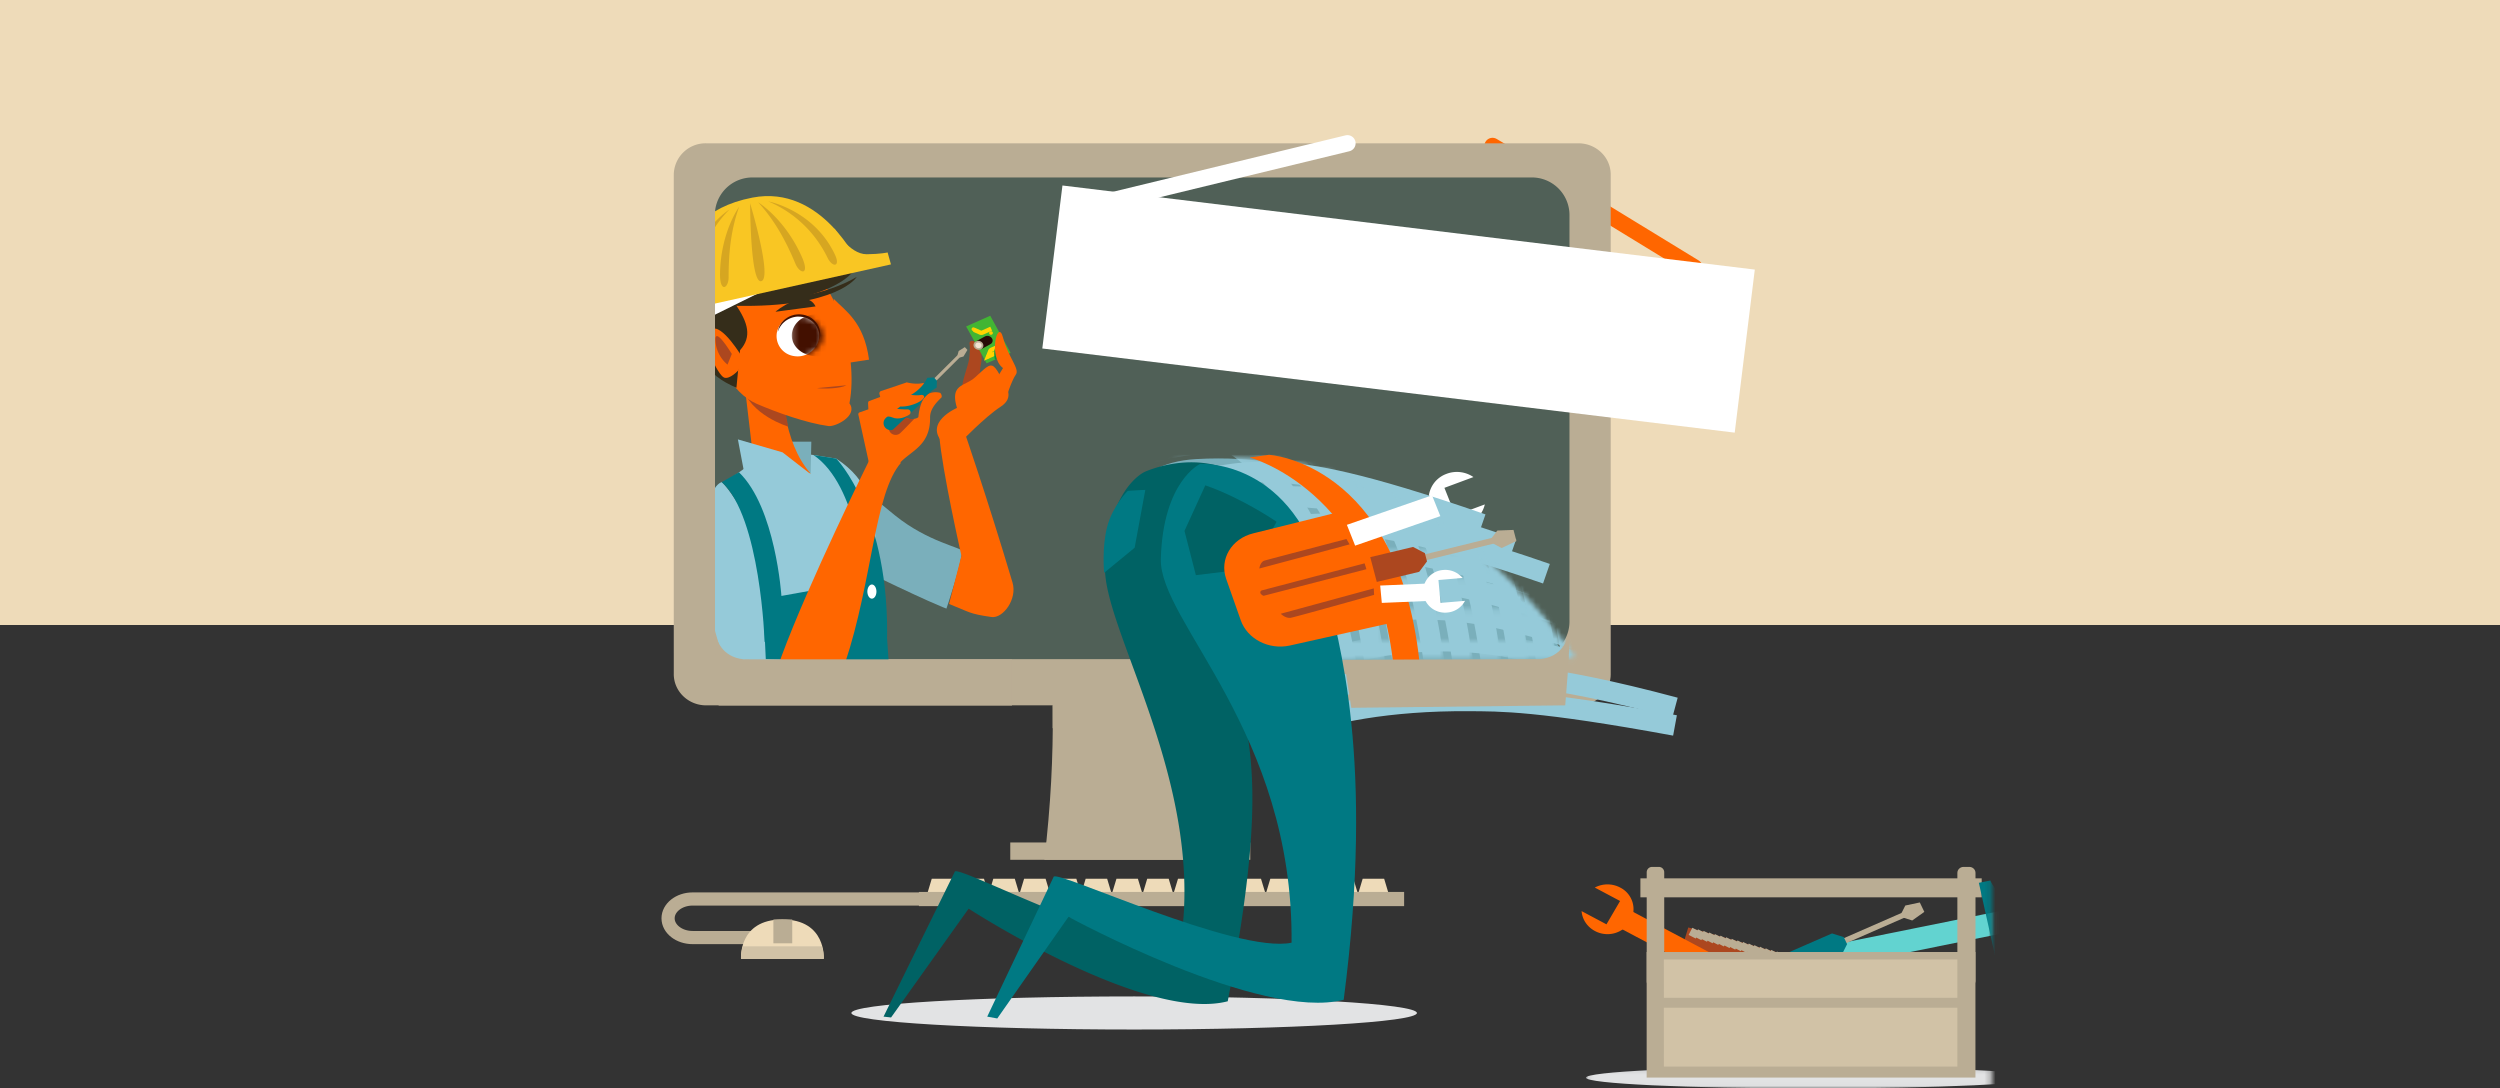 <svg width="448" height="195" xmlns="http://www.w3.org/2000/svg" xmlns:xlink="http://www.w3.org/1999/xlink"><rect width="100%" height="100%" fill="#333333" stroke="none"/><defs><path id="a" d="M0 220.95h305.3V0H0z"/><path d="M.09.57C1.03.4 2.05.27 3.13.2a67.4 67.4 0 0128.22 4.35v31.38H.1V.57z" id="c"/><path d="M.04 6.84C2.22 3.18 6.08.57 12.53.2a67.99 67.99 0 0133.56 6.64H.03z" id="e"/><path d="M.13 5.09C2.43 2.37 6.01.51 11.38.19a67.52 67.52 0 0129.6 4.9H.12z" id="g"/><path d="M55.97 9.16a92.3 92.3 0 00-9.7-8.99H.18v9h55.78z" id="i"/><path d="M56.86 9.75c-2.03-2.58-4.98-6-8.81-9.64H.17v9.64h56.69z" id="k"/><path d="M.19 8.87h54.44c0 .01-2.3-3.68-6.78-8.7H.2v8.7z" id="m"/><path d="M.08 3.01h52.44c0 .01-.7-1.12-2.09-2.98H.08v2.98z" id="o"/><path d="M.16 35.93h29.51V6.6A67.92 67.92 0 00.16.08v35.85z" id="q"/><path d="M.04 35.75h29.01V8.96A69.23 69.23 0 00.05.08v35.67z" id="s"/><path d="M.08 35.2H29.1V11.87A71.82 71.82 0 00.1.17V35.2z" id="u"/><path d="M.07 34.1h29V14.55C21.58 8.62 11.87 2.92.08.1v34z" id="w"/><path d="M.17 32.64h29.01v-15.2c-.98-.9-2.01-1.82-3.1-2.73C19.4 9.1 10.72 3.48.18.07v32.57z" id="y"/><path d="M.18 30.81h29V20.56a92.32 92.32 0 00-8.08-7.67A79.74 79.74 0 00.18.07V30.8z" id="A"/><path d="M.1 28.62h29v-4.54a92.07 92.07 0 00-12.98-13.39A81.82 81.82 0 00.1.1v28.53z" id="C"/><path d="M.1 26.06H27.8c.01.02-5.59-8.95-16.27-17.93A83.91 83.91 0 00.1.03v26.03z" id="E"/><path d="M.1 23.13H23c.01.02-5.59-8.95-16.28-17.93A86.2 86.2 0 00.11.17v22.96z" id="G"/><path d="M.07 19.66h18.32c.02.02-5.58-8.96-16.27-17.93A88.4 88.4 0 00.07.06v19.6z" id="I"/><path d="M.03 16h13.95C14 16.02 9.21 8.34.03.08V16z" id="K"/><path id="M" d="M72.78 3.98V.11H.09v3.87h72.69z"/><path id="O" d="M39.05 13V.1H.13V13h38.92z"/><path id="Q" d="M0 220.95h304.82V0H0z"/><path d="M.2 7.06l.24.05c2.37.38 4.7-.87 5.2-2.8.5-1.93-1-3.8-3.38-4.19A5.4 5.4 0 00.2.19v6.87z" id="S"/><path id="U" d="M0 220.95h305.3V0H0z"/></defs><g fill="none" fill-rule="evenodd"><path fill="#EEDBB9" d="M0 0h448v112H0z"/><g transform="translate(52.06 11)"><path d="M150.91 107.25s-13.26-34.53 11.34-35.98c42.96-2.53 66.75 36.03 66.7 35.98h-78.04z" fill="#FFD368"/><path d="M251.57 36.92l-14.88-9.1M236.7 27.82l-21.3-12.66" stroke="#F60" stroke-width="2.93" stroke-linecap="round" stroke-linejoin="round"/><mask id="b" fill="#fff"><use xlink:href="#a"/></mask><path fill="#BAAD94" mask="url(#b)" d="M128.98 143.08h43.01v-3.11h-43.01zM168.4 115.4h-31.8v4.09h31.77c0-1.36 0-2.72.02-4.1"/><path d="M170.17 87.13h-35.08c1.72 21.71 2.3 36.3 0 55.95h35.08c-2.76-18.7-2.02-34.1 0-55.95" fill="#BAAD94" mask="url(#b)"/><path fill="#EEDBB9" mask="url(#b)" d="M119.6 149.24h-5.52l.83-2.77h3.85zM125.1 149.24h-5.5l.83-2.77h3.84zM130.62 149.24h-5.51l.83-2.77h3.85z"/><path fill="#EEDBB9" mask="url(#b)" d="M136.14 149.24h-5.52l.84-2.77h3.85zM141.66 149.24h-5.52l.84-2.77h3.84zM147.17 149.24h-5.51l.83-2.77h3.85zM152.69 149.24h-5.52l.84-2.77h3.84zM158.2 149.24h-5.51l.83-2.77h3.85zM163.72 149.24h-5.52l.84-2.77h3.84zM169.23 149.24h-5.51l.83-2.77h3.85zM174.75 149.24h-5.52l.84-2.77h3.84zM180.26 149.24h-5.51l.83-2.77h3.85zM185.78 149.24h-5.52l.84-2.77h3.84zM191.3 149.24h-5.52l.84-2.77h3.84zM196.81 149.24h-5.51l.83-2.77h3.85z"/><path fill="#BAAD94" mask="url(#b)" d="M112.61 151.38h86.95v-2.55h-86.95zM230.77 14.68H74.48a5.7 5.7 0 00-5.8 5.6v89.52c0 3.09 2.6 5.6 5.8 5.6h156.3c3.2 0 5.8-2.51 5.8-5.6V20.28c0-3.1-2.6-5.6-5.8-5.6"/><path d="M222.35 20.8H82.9a6.74 6.74 0 00-6.86 6.62v73.08a6.74 6.74 0 006.86 6.62h139.44a6.74 6.74 0 006.85-6.62V27.42a6.74 6.74 0 00-6.85-6.62" fill="#506057" mask="url(#b)"/><path d="M83.33 157.01H72.06c-2.43 0-4.4-1.54-4.4-3.45 0-1.9 1.97-3.46 4.4-3.46H127" stroke="#BAAD94" stroke-width="2.36" mask="url(#b)"/><path d="M80.73 160.83h14.83s.5-7.06-7.43-7.06-7.4 7.06-7.4 7.06" fill="#EEDBB9" mask="url(#b)"/><path d="M80.73 160.83h14.83s.08-1.03-.36-2.25H81.07c-.43 1.22-.34 2.25-.34 2.25" fill="#D1C2A6" mask="url(#b)"/><path d="M88.22 153.77v4.27" stroke="#BAAD94" stroke-width="3.38" mask="url(#b)"/><path fill="#FFF" mask="url(#b)" d="M134.72 51.45L258.8 66.53l3.6-29.22-124.07-15.07z"/><path d="M189.4 14.68l-46.98 11.4" stroke="#FFF" stroke-width="2.93" stroke-linecap="round" stroke-linejoin="round" mask="url(#b)"/><path d="M151.18 167.56c27.99 0 50.67 1.33 50.67 2.97 0 1.63-22.68 2.96-50.67 2.96-27.98 0-50.67-1.33-50.67-2.96 0-1.64 22.69-2.97 50.67-2.97" fill="#E2E3E4" mask="url(#b)"/><path d="M207.2 73.9a4.86 4.86 0 00-2.93 6.35 5.15 5.15 0 009.75-.86l-5.28 1.96-1.96-4.93 5.2-1.93a5.24 5.24 0 00-4.79-.59" fill="#FFF" mask="url(#b)"/><path fill="#BAAD94" mask="url(#b)" d="M136.6 119.49h31.8v-4.1h-31.8z"/><path d="M150.91 107.25s-13.26-34.53 11.34-35.98c42.96-2.53 66.75 36.03 66.7 35.98" fill="#7AAFBB" mask="url(#b)"/></g><g transform="translate(211.83 81.93)"><mask id="d" fill="#fff"><use xlink:href="#c"/></mask><path d="M.09-6.49C6.08-5.26 16.45.68 22.43 12.91c2.35 4.83 5.26 12.68 8.92 35.04" stroke="#95CAD9" stroke-width="3.71" mask="url(#d)"/></g><g transform="translate(202.43 81.93)"><mask id="f" fill="#fff"><use xlink:href="#e"/></mask><path d="M-9.53 6.84c4.02-4.41 14.47-10.21 28.6-9.3 5.56.36 13.77 1.52 36.06 9.25" stroke="#95CAD9" stroke-width="3.71" mask="url(#f)"/></g><g transform="translate(203.58 81.93)"><mask id="h" fill="#fff"><use xlink:href="#g"/></mask><path d="M-11.92 1.7c4.27-4.19 15.05-9.42 29.1-7.76 5.53.65 13.66 2.24 35.47 11.15" stroke="#95CAD9" stroke-width="3.71" mask="url(#h)"/></g><path d="M200.93 93.98c4.02-4.4 14.47-10.2 28.6-9.3 5.56.36 13.77 1.52 36.06 9.25" stroke="#95CAD9" stroke-width="3.71"/><path d="M205.33 98.16c4.02-4.4 14.44-10 28.57-9.08 5.56.36 14.9 1.56 37.2 9.29" stroke="#95CAD9" stroke-width="3.71"/><path d="M212.46 102.86c4.01-4.41 14.36-9.8 28.48-8.88 5.56.36 13.88 1.1 36.18 8.83" stroke="#95CAD9" stroke-width="3.71"/><g transform="translate(217.77 98.4)"><mask id="j" fill="#fff"><use xlink:href="#i"/></mask><path d="M.19 9.16C4.2 4.76 14.69-.64 28.82.27c5.57.36 13.74 1.11 36.03 8.84" stroke="#95CAD9" stroke-width="3.71" mask="url(#j)"/></g><g transform="translate(221.8 103.51)"><mask id="l" fill="#fff"><use xlink:href="#k"/></mask><path d="M.17 9.22C4.2 4.82 14.42-.42 28.5.16c5.57.23 15.76 1.33 37.82 9.6" stroke="#95CAD9" stroke-width="3.71" mask="url(#l)"/></g><g transform="translate(227.36 109)"><mask id="n" fill="#fff"><use xlink:href="#m"/></mask><path d="M.19 7.9C4.97 3.96 14.93-.23 29.15.2c5.58.16 13.87.98 36.16 8.71" stroke="#95CAD9" stroke-width="3.71" mask="url(#n)"/></g><g transform="translate(229.47 114.85)"><mask id="p" fill="#fff"><use xlink:href="#o"/></mask><path d="M.08 6.37C6.1 3.88 17-.43 31.13.07c5.57.2 10.94.69 34.9 6.77" stroke="#95CAD9" stroke-width="3.71" mask="url(#p)"/></g><path d="M230.16 125.8c5.53-2.36 17.42-5.03 31.33-5.18 5.57-.06 15.2-.09 38.67 6.2" stroke="#95CAD9" stroke-width="3.71"/><path d="M231.92 130.25c5.73-2.53 17.08-4.76 31.24-4.66 5.65.03 12.6-.08 37 4.41" stroke="#95CAD9" stroke-width="3.71"/><g transform="translate(218.35 81.93)"><mask id="r" fill="#fff"><use xlink:href="#q"/></mask><path d="M.16-6.93C6.1-5.53 16.28.71 21.86 13.12c2.2 4.88 4.87 12.38 7.81 34.83" stroke="#95CAD9" stroke-width="3.71" mask="url(#r)"/></g><g transform="translate(223.9 82.12)"><mask id="t" fill="#fff"><use xlink:href="#s"/></mask><path d="M.04-7.34C5.98-5.9 16.1.43 21.57 12.88c2.15 4.9 4.75 12.42 7.48 34.9" stroke="#95CAD9" stroke-width="3.71" mask="url(#t)"/></g><g transform="translate(229.47 82.66)"><mask id="v" fill="#fff"><use xlink:href="#u"/></mask><path d="M.08-7.78C6.02-6.33 16.13-.01 21.61 12.44c2.15 4.9 4.75 12.42 7.48 34.9" stroke="#95CAD9" stroke-width="3.71" mask="url(#v)"/></g><g transform="translate(234.64 83.76)"><mask id="x" fill="#fff"><use xlink:href="#w"/></mask><path d="M.07-8.88C6-7.43 16.12-1.11 21.59 11.35c2.15 4.9 4.75 12.42 7.49 34.9" stroke="#95CAD9" stroke-width="3.71" mask="url(#x)"/></g><g transform="translate(239.63 85.22)"><mask id="z" fill="#fff"><use xlink:href="#y"/></mask><path d="M.17-10.34C6.1-8.9 16.22-2.57 21.69 9.88c2.16 4.9 4.75 12.42 7.49 34.9" stroke="#95CAD9" stroke-width="3.71" mask="url(#z)"/></g><g transform="translate(244.61 87.05)"><mask id="B" fill="#fff"><use xlink:href="#A"/></mask><path d="M.18-12.28C6.1-10.83 16.23-4.51 21.7 7.95c2.15 4.9 4.75 12.42 7.49 34.9" stroke="#95CAD9" stroke-width="3.71" mask="url(#B)"/></g><g transform="translate(249.6 89.25)"><mask id="D" fill="#fff"><use xlink:href="#C"/></mask><path d="M.1-14.47C6.03-13.02 16.15-6.7 21.62 5.75c2.15 4.9 4.75 12.42 7.49 34.9" stroke="#95CAD9" stroke-width="3.71" mask="url(#D)"/></g><g transform="translate(254.2 91.8)"><mask id="F" fill="#fff"><use xlink:href="#E"/></mask><path d="M.1-17.5c5.94 1.46 16.06 7.78 21.53 20.23 2.15 4.9 4.75 12.65 7.48 35.13" stroke="#95CAD9" stroke-width="3.71" mask="url(#F)"/></g><g transform="translate(259 94.73)"><mask id="H" fill="#fff"><use xlink:href="#G"/></mask><path d="M.1-20.19C6.05-18.74 16.17-12.42 21.64.04c2.15 4.9 4.75 12.42 7.49 34.9" stroke="#95CAD9" stroke-width="3.71" mask="url(#H)"/></g><g transform="translate(263.6 98.2)"><mask id="J" fill="#fff"><use xlink:href="#I"/></mask><path d="M.07-23.66C6-22.21 16.12-15.9 21.59-3.44c2.16 4.9 4.75 12.42 7.49 34.9" stroke="#95CAD9" stroke-width="3.71" mask="url(#J)"/></g><g transform="translate(268 101.87)"><mask id="L" fill="#fff"><use xlink:href="#K"/></mask><path d="M.03-26.98c5.93 1.45 16.05 7.77 21.52 20.22 2.15 4.9 4.75 12.42 7.49 34.9" stroke="#95CAD9" stroke-width="3.71" mask="url(#L)"/></g><g transform="translate(52.06 11)"><path d="M206.57 91.14a3.87 3.87 0 00-3.6 4.15 3.93 3.93 0 004.3 3.48 3.96 3.96 0 003.2-2.1l-4.39.37-.37-4.1 4.32-.37a4.02 4.02 0 00-3.46-1.43z" fill="#FFF"/><path d="M106.27 171.18l12.77-25.97c.4-1.39 30.6 14.8 40.46 12.72 4.43-28.38-13.86-56.06-13.54-67.34.4-14 7.05-17 7.05-17s15.94-7.53 24.25 8.7a33.22 33.22 0 011.82 4.33c1.33 3.88-13.06 5.52-12.48 9.71 3.3 23.83 10.38 24.83 1.35 72.1-14.88 3.88-46.43-16.6-46.43-16.6l-13.9 19.5-1.35-.15z" fill="#006264"/><path d="M124.85 171.18l11.9-25.05c.4-1.39 32.79 13.88 42.64 11.8.33-37.83-23.76-57.53-23.43-68.8.4-14 7.05-17 7.05-17s16.98-1.04 22.44 21.83c2.36 9.85 8.92 30.9 3.28 74.2-14.88 3.89-49.32-14.86-49.32-14.86l-12.76 18.21-1.8-.33z" fill="#007983"/><path d="M163.93 75.97l-3.73 8.17 2.04 7.93 9.8-1.2 4.67-8.37s-6.12-4.22-12.78-6.53" fill="#006264"/><path d="M191.2 79.93l-18.66 4.64c-3.91.95-6.11 4.64-4.87 8.17l2.62 7.43c1.18 3.34 5.02 5.32 8.74 4.52l20.78-4.65s-5.4-17.11-8.6-20.1" fill="#F60"/><path d="M189.79 86.55l-16.18 4.33s.14-1.18.93-1.42 14.68-3.87 14.68-3.87M192.48 89.95l-18.4 4.84a.39.39 0 00-.28.47c.05.2.44.54.65.49L192.8 91M194.12 94.44l-16.67 4.54s.77.82 1.73.74c.5-.04 15-4.12 15-4.12l-.06-1.16z" fill="#AC471F"/><path d="M145.8 91.65l5.47-4.5 1.91-10.36s-1.22.04-3.15.17c0 0-2.65 2.62-3.66 6.34-1.01 3.72-.57 8.35-.57 8.35" fill="#007983"/><path d="M202.27 107.25c-4-35.42-26.94-36.75-26.94-36.75l-3.44.48s21.84 5.75 25.64 36.27h4.74z" fill="#F60"/><path fill="#FFF" d="M195.27 93.93l.29 3.11 8.71-.37-.28-3.11zM189.3 83.05l1.48 3.73 15.27-5.29-1.49-3.73z"/><path fill="#BAAD94" d="M194.54 90.49l.28 1.03 21.77-5.35-.27-1.04z"/><path fill="#BAAD94" d="M215.27 85.38l.28 1.04 1.48.79 2.65-1.26-.52-1.99-2.9.11z"/><path fill="#AC471F" d="M193.49 88.84l1.17 4.44 7.6-1.81 1.4-1.87-.38-1.48-2.12-1.11z"/><g transform="translate(232.04 180.07)"><mask id="N" fill="#fff"><use xlink:href="#M"/></mask><path d="M40.82.11c22.5 0 40.73.87 40.73 1.94 0 1.07-18.24 1.93-40.73 1.93C18.32 3.98.1 3.12.1 2.05.1.98 18.33.1 40.82.1" fill="#E2E3E4" mask="url(#N)"/></g><g transform="translate(265.76 151.35)"><mask id="P" fill="#fff"><use xlink:href="#O"/></mask><path fill="#62D3D0" mask="url(#P)" d="M.13 9.08L1 13.01l44.44-9L44.57.1z"/></g><path fill="#BAAD94" d="M270.84 160.41l.43.89 18.76-8.21-.42-.89z"/><path fill="#BAAD94" d="M288.7 152.6l.43.88 1.48.47 2.17-1.54-.81-1.69-2.6.55z"/><path fill="#007983" d="M268.52 159.64l1.82 3.78 7.65-3.35.95-1.88-.6-1.26-2.1-.66z"/><path fill="#AC471F" d="M280.57 167.4l1.06-3.46-31.15-8.74-1.06 3.45z"/><path d="M251.84 155.58l-.66 1.28M252.86 155.86l-.67 1.29M253.87 156.14l-.67 1.3M254.88 156.43l-.67 1.28M255.89 156.71l-.67 1.29M256.9 157l-.67 1.28M257.91 157.28l-.67 1.29M258.92 157.56l-.66 1.29M259.94 157.85l-.67 1.28M260.95 158.13l-.67 1.29M261.96 158.41l-.67 1.3M262.97 158.7l-.67 1.29M263.98 158.98l-.67 1.29M265 159.27l-.68 1.28M266 159.55l-.66 1.29M267.01 159.83l-.66 1.3M268.03 160.12l-.67 1.28M269.04 160.4l-.67 1.29M270.05 160.69l-.67 1.28M271.06 160.97l-.67 1.29M272.07 161.25l-.67 1.29M273.08 161.54l-.67 1.28M274.1 161.82l-.67 1.29" stroke="#BAAD94" stroke-width="1.43"/><mask id="R" fill="#fff"><use xlink:href="#Q"/></mask><path fill="#BAAD94" mask="url(#R)" d="M241.9 149.8h61.16v-3.4H241.9z"/><path d="M299.8 165.82h1.05c.6 0 1.1-.47 1.1-1.06v-19.34c0-.6-.5-1.07-1.1-1.07h-1.05c-.6 0-1.1.48-1.1 1.07v19.34c0 .59.5 1.06 1.1 1.06" fill="#BAAD94" mask="url(#R)"/><path d="M233.74 155.83a4.78 4.78 0 006.35-1.73 4.35 4.35 0 00-1.81-6.05 4.85 4.85 0 00-4.55 0l4.53 2.41-2.44 4.18-4.46-2.37c.11 1.44.96 2.8 2.38 3.56" fill="#F60" mask="url(#R)"/><path fill="#F60" mask="url(#R)" d="M259.54 166.62l1.85-3.17-21.63-11.48-1.85 3.17z"/><path d="M244 165.82h1.2c.53 0 .97-.42.97-.94V145.3a.96.96 0 00-.98-.95H244a.96.96 0 00-.97.95v19.58c0 .52.44.94.98.94" fill="#BAAD94" mask="url(#R)"/><path fill="#BAAD94" mask="url(#R)" d="M243.02 182.1h58.92v-22.5h-58.92z"/><path fill="#D1C2A6" mask="url(#R)" d="M246.11 180.14h52.59v-10.55H246.1zM246.11 167.8h52.59v-6.86H246.1z"/><path d="M304.61 146.79l-2.06.41 3.58 16.12 5.08-1.03-2.72-12.24a5.8 5.8 0 01-3.88-3.26" fill="#007983" mask="url(#R)"/><path d="M95.96 71s2.53 2.4 12.37 10.36c5.94 4.8 12.04 5.77 12.01 6.4-.1 2.38-2.8 10.3-2.8 10.3s-3.1-1.07-17.61-8.2L95.96 71z" fill="#7AAFBB" mask="url(#R)"/><path d="M78.68 74.88s9.99 9.12 5.7 21.74c0 0 1.66 1.14 4.43 11.74l17.67-.22c-4.9-16.21 3.44-29.1-8.7-36.96l-6.9-1.08-6.21.42-5.99 4.36z" fill="#95CAD9" mask="url(#R)"/><path d="M77.28 75.4s-3.23.51-3.23 12.23c0 8.62 3.16 20.19 4.59 20.44 2.05.37 4 .22 5.5.3 12.67.66-2.3-28.72-6.86-32.98" fill="#95CAD9" mask="url(#R)"/><path d="M123.49 56.29s.02-1.1.25-2.14c.32-1.5-.03-3.94-1.63-4.07-.28-.02-.5.26-.43.55.13.59.03 2.1-.1 2.85-.25 1.34-1.33 4.07-1.23 5.18.1 1.1 3.14-2.37 3.14-2.37" fill="#AC471F" mask="url(#R)"/><path fill="#42B533" mask="url(#R)" d="M129.04 52.24l-4.3 1.86-3.67-6.6 4.32-1.92z"/><path d="M122.08 48.13c.07.17.28.24.45.16a.33.33 0 00.16-.44.35.35 0 00-.45-.16.33.33 0 00-.16.44M124.7 53.03c.07.17.27.24.44.16a.33.33 0 00.17-.43.35.35 0 00-.45-.17.33.33 0 00-.17.44M125.22 48.8c.08.17.28.24.45.16a.32.32 0 00.16-.43.34.34 0 00-.44-.15.32.32 0 00-.17.42M126.17 51.43c.08.16.28.24.45.16a.33.33 0 00.17-.44.35.35 0 00-.45-.16.33.33 0 00-.17.44M126.76 52.11c.08.17.28.24.45.16a.33.33 0 00.17-.44.35.35 0 00-.46-.16.33.33 0 00-.16.44" fill="#FFC900" mask="url(#R)"/><path d="M125.56 47.9l-1.54.69a.54.54 0 01-.44 0l-1.12-.5M126.58 51.25l-.95.42a.47.47 0 00-.24.25l-.39.97 2.07-.92" stroke="#FFD200" stroke-width=".78" mask="url(#R)"/><path d="M125.48 50.64a.73.73 0 00.2-1.05.97.97 0 00-1.23-.3l-1.66.9.97 1.39" fill="#280B07" mask="url(#R)"/><path d="M122.54 51.28c.27.38.82.51 1.22.3.41-.22.52-.7.26-1.1a.97.97 0 00-1.23-.29c-.4.22-.52.7-.25 1.1" fill="#BAAD94" mask="url(#R)"/><path d="M122.81 51.14c.17.24.52.32.78.18a.46.46 0 00.16-.69.62.62 0 00-.78-.18.46.46 0 00-.16.69" fill="#F2E3D2" mask="url(#R)"/><path fill="#7AAFBB" mask="url(#R)" d="M93.21 73.85l.12-5.7h-9.96z"/><path d="M88.13 57.96s-.08 10.12 5.08 15.9l-10-.3-1.88-15.96 6.8.36z" fill="#F60" mask="url(#R)"/><path fill="#95CAD9" mask="url(#R)" d="M88.17 70.06l5.45 4.23-12.13.42-1.32-6.97"/><path d="M88.22 59.77s.24 2.02.96 5.67c0 0-6.84-2.02-8.28-7.28l7.32 1.6z" fill="#AC471F" mask="url(#R)"/><path d="M127.07 50.26s-1.38.7-.84 3.2l.78-.3" fill="#009444" mask="url(#R)"/><path d="M80.36 73.63c6.57 6.32 7.61 22.16 7.61 22.16l14.82-2.66s-1.02-17.15-9.07-22.58l4.07.63s9.72 9.85 9.1 33.14l-21.93-.3s-.72-22.32-7.68-28.63l3.08-1.76z" fill="#007983" mask="url(#R)"/><path d="M104 73.32c-.02.02-.05 0-.05-.02l-2.2-10.02a.36.36 0 01.2-.37l1.59-.56c0-.01.02-.03.01-.04l-.05-1.01c0-.22.04-.38.22-.44l1.93-.72.02-.04-.13-.47a.46.46 0 01.28-.56l4.6-1.54c.02 0 .04 0 .04.03l.2 2.26-.01.02-3.92 4.1 1.28 6.66-.01.02-4 2.7z" fill="#F60" mask="url(#R)"/><path d="M113.26 57.66c.35-.07.66.3.54.66-.3.84-1.1 1.45-1.89 1.59-1.08.18-4.32.22-2.65 3.03 1.05 1.77 3.23 1.06 3.26.77.02-.29.24-2.76 1.39-3.83.71-.67 1.83-.67 2.44-.5.25.06.47.7.27.88-1.2 1.14-2.03 2.26-2.01 3.58.06 5.41-3.95 6.03-5.8 8.6l-.51.62-4.32.3a.03.03 0 01-.03-.03c-.04-4.9 4.14-12.44 6.5-15.8h.02c.18.04 1.53.4 2.79.13" fill="#F60" mask="url(#R)"/><path d="M112.4 60.51l-.36-.37a.03.03 0 010-.04l7.84-7.8a.03.03 0 01.04 0l.35.37v.04l-7.83 7.8a.03.03 0 01-.05 0" fill="#BAAD94" mask="url(#R)"/><path d="M119.9 53.06l-.36-.4c-.01 0-.02-.01-.01-.02l.2-.73.02-.02 1.06-.67h.04l.44.47v.03l-.69 1.16-.02.01-.65.18-.03-.01" fill="#BAAD94" mask="url(#R)"/><path d="M111.77 64.06s-1.95 2.05-2.5 2.55c-.92.83-2.36-.04-1.98-1.2.37-1.17 2.85-2 2.85-2s.07.52.73.65c.45.09.9 0 .9 0" fill="#AC471F" mask="url(#R)"/><path d="M103.37 95c0 .71.37 1.28.81 1.28.45 0 .82-.57.82-1.27 0-.7-.37-1.27-.81-1.27-.45 0-.82.57-.82 1.27" fill="#FFF" mask="url(#R)"/><path d="M108.08 65.87c-.25.33-1 .3-1.47-.2a1.24 1.24 0 010-1.7s4.12-3.85 4.28-4.03l.02-.01c2.38-1.3 3.11-3.02 3.18-3.21l.03-.02 1.15-.06h.02l.54.58v.02l-.04 1.2-.01.03a8.65 8.65 0 00-3.18 3.2l-.2.15-4.32 4.05z" fill="#007983" mask="url(#R)"/><path d="M113.4 59.86a.57.57 0 00-.42-.08c-.91.16-1.9-.03-3.04-.23-1.75-.3-4.49.59-4.9 1.47-.04.11.54 3.86 4.22.83h.02c2.25.1 4.94-1.43 4.12-2" fill="#F60" mask="url(#R)"/><path d="M110.91 63.29c.4-.28.18-.93-.3-.93-.87.02-2.09-.03-2.99-.32-1.57-.5-2.59.8-3.06 1.56-.85 1.32 1.63-.51 3.28.2 1.1.49 2.45-.07 3.07-.51M119.9 68.42s4.57-4.74 7.32-6.51c2.75-1.77.92-3.84-.15-5.77-1.07-1.92-1.53-2.07-2.9-.88-1.38 1.18-1.53 1.62-3.06 2.36-1.52.74-2.62 1.38-1.68 4.48 0 0-6.1 2.62-2.44 6.32" fill="#F60" mask="url(#R)"/><path d="M128.14 60.58s1.07-3.4 1.83-4.44c.77-1.03-1.37-3.1-2.29-6.65-.91-3.55-2.75 3.4 0 5.47l-2.44 4 2.9 1.62zM100.16 61.28c1.6 2.18-2.5 4.24-3.75 4.07-3.96-.53-9.28-2.44-12.85-3.98-4.47-1.92-8.36-8.18-6.28-15.62 2.17-7.72 6.03-11.08 14.06-9.18 6.03 1.47 10.57 15.68 8.82 24.7" fill="#F60" mask="url(#R)"/><path d="M94.63 49.91a3.86 3.86 0 01-4.51 2.88 3.62 3.62 0 01-2.94-4.31 3.86 3.86 0 014.52-2.88 3.62 3.62 0 012.93 4.31" fill="#FFF" mask="url(#R)"/></g><g transform="translate(141.7 56.66)"><mask id="T" fill="#fff"><use xlink:href="#S"/></mask><path d="M9.15 4.82c1.37-2.85-1.54-5.73-5.3-5.1-1.39.23-2.58 1-3.18 2.04C-.96 4.6 1.79 7.58 5.5 7.16a4.55 4.55 0 003.65-2.34" fill="#431000" mask="url(#T)"/></g><g transform="translate(52.06 11)"><path d="M87.31 48.48l.03-.13.02-.15.02-.1.04-.1.08-.27.12-.28.18-.32.11-.17.12-.17.15-.16.15-.17c.11-.1.23-.22.37-.31a3.85 3.85 0 011.17-.62l.27-.08.14-.04.14-.02.29-.04.3-.02H91.3l.3.03.3.04.27.07.13.03.15.05.14.05.07.03.06.03.27.12.24.15.12.07.12.09c.07.06.15.1.21.17l.2.18c.25.26.47.53.62.82.08.14.14.29.2.43l.07.2.06.21.05.2c0 .07.03.13.03.2 0 .12.03.24.03.35l-.01.31-.04.27-.01.1-.02.1-.04.16-.04.12.01-.13.01-.15.01-.1v-.1-.27l-.04-.3c-.01-.1-.04-.21-.07-.33-.02-.12-.07-.23-.1-.36l-.08-.19-.09-.18c-.07-.13-.12-.26-.21-.38a3.58 3.58 0 00-1.67-1.39l-.06-.02-.06-.02-.12-.04-.12-.05-.13-.03-.28-.07h.01-.06l-.07-.01-.13-.02c-.08-.02-.17-.02-.26-.02l-.13-.01h-.39a4.15 4.15 0 00-1.86.65c-.14.08-.25.18-.36.27l-.16.14-.15.14-.25.3-.2.28-.16.26-.11.23-.05.1-.04.1-.05.15-.05.12z" fill="#431000"/><path d="M76.83 49.9l2.91 1.52.05-7.83c10.54.23 22.27-3.43 22.14-8.73 0 0-8.9-3.74-18.07-.16-9.17 3.57-7.03 15.2-7.03 15.2" fill="#352D1A"/><path d="M79.8 43.59c8.55-4.17 18.65-8.64 16.05-11.72 0 0-10.2-2.08-17.75 6.62l-2.26-.59 1.44 1.38-1.5.27 1.11.58c-3.74 3.12-3.02 13.19-3.02 13.19 1.26 2.65 3.4 4 6.04 5.17l.65-6.74c2.15-2.4 1.43-4.9-.77-8.16" fill="#352D1A"/><path d="M81.03 53.15s-3.73-6.35-5.65-5.13c-2.23 1.42 1.22 8.26 2.33 8.65 1.05.36 2.57-1.34 2.57-1.34" fill="#F60"/><path d="M86.9 44.87l7.19-.96c-1.74-3.5-7.32.99-7.18.96" fill="#352D1A"/><path d="M97.34 42.55c2.05 2.14 5.42 4.1 6.33 10.9l-5.8.88-.53-11.78z" fill="#F60"/><path d="M79.08 52.43s-3.13-5.19-2.93-2.35a6 6 0 002.16 4.26" fill="#AC471F"/><path d="M101.47 38.62s-3.3 5.56-21.82 5.18l.07-.91s13.06.84 21.75-4.27" fill="#352D1A"/><path fill="#FFF" d="M86.41 40.28l-13.94 6.88-.74-3.36z"/><path d="M97.5 29.98s2.58 4.6 5.77 4.58c2.43-.02 3.73-.32 3.73-.32l.6 2.14-37.67 8.38L97.5 29.98z" fill="#F9C623"/><path d="M69.93 44.76s-4.8-16.94 12.85-20.35c12.45-2.4 18.98 11.82 18.98 11.82l-31.83 8.53" fill="#F9C623"/><path d="M82.36 25.43s4.02 13.33 2.02 13.95c-2 .62-2.02-13.95-2.02-13.95M80.42 26.02s-3.3 4.46-3.45 11.93c-.07 3.64 1.55 2.75 1.54.7-.01-4.77.52-8.82 1.9-12.63M78.7 26.51s-7.06 4.44-7.38 13.27c-.09 2.37 1.36 1.93 1.45-.07.2-4.19 1.87-9.15 5.92-13.2M83.8 25.25s4.8 2.93 7.84 9.8c1.48 3.35-.37 3.1-1.16 1.21-1.84-4.43-3.91-7.99-6.68-11.01M85.59 25.08s8.26 1.55 12 9.62c1 2.16-.5 2.28-1.37.46a20.78 20.78 0 00-10.63-10.08" fill="#D6A621"/><path d="M99.62 58.04c-.99.57-3.94.7-5.28.51" fill="#AC471F"/><mask id="V" fill="#fff"><use xlink:href="#U"/></mask><path fill="#BAAD94" mask="url(#V)" d="M68.72 106h7.35V26.33h-7.35zM229.07 107.25c-.04-.26.21-5.84.21-5.84-.3 2.38-1.48 5.28-5.3 5.7-.25.04-.87-.03-1 0l-34.21.14 1.32 8.59 38.34-.44.64-8.15"/><path d="M120.23 88.6s-3.47-15.26-3.97-21.55l4.43-.89s4.03 11.61 8.69 27.22c.9 2.99-1.71 6.47-3.75 6.19-4.09-.58-3.9-.88-7.62-2.34l2.22-8.64z" fill="#F60" mask="url(#V)"/><path d="M84.84 100.1l.33 7.02s22.02.63 22 .13c-.01-.5-.52-7.15-.52-7.15H85.17" fill="#007983" mask="url(#V)"/><path d="M99.35 107.9c4.96-14.82 5.25-30.54 10.07-36l-5.71-.42s-10.87 21.95-15.74 35.18c-4.9 13.3 8.68 9.3 11.38 1.24" fill="#F60" mask="url(#V)"/><path d="M76.1 107.28c.03-.26-.22-5.85-.22-5.85.31 2.38 1.48 5.29 5.3 5.72.25.02.87-.04 1 0h47.1v8.28H76.72l-.64-8.15" fill="#BAAD94" mask="url(#V)"/></g></g></svg>